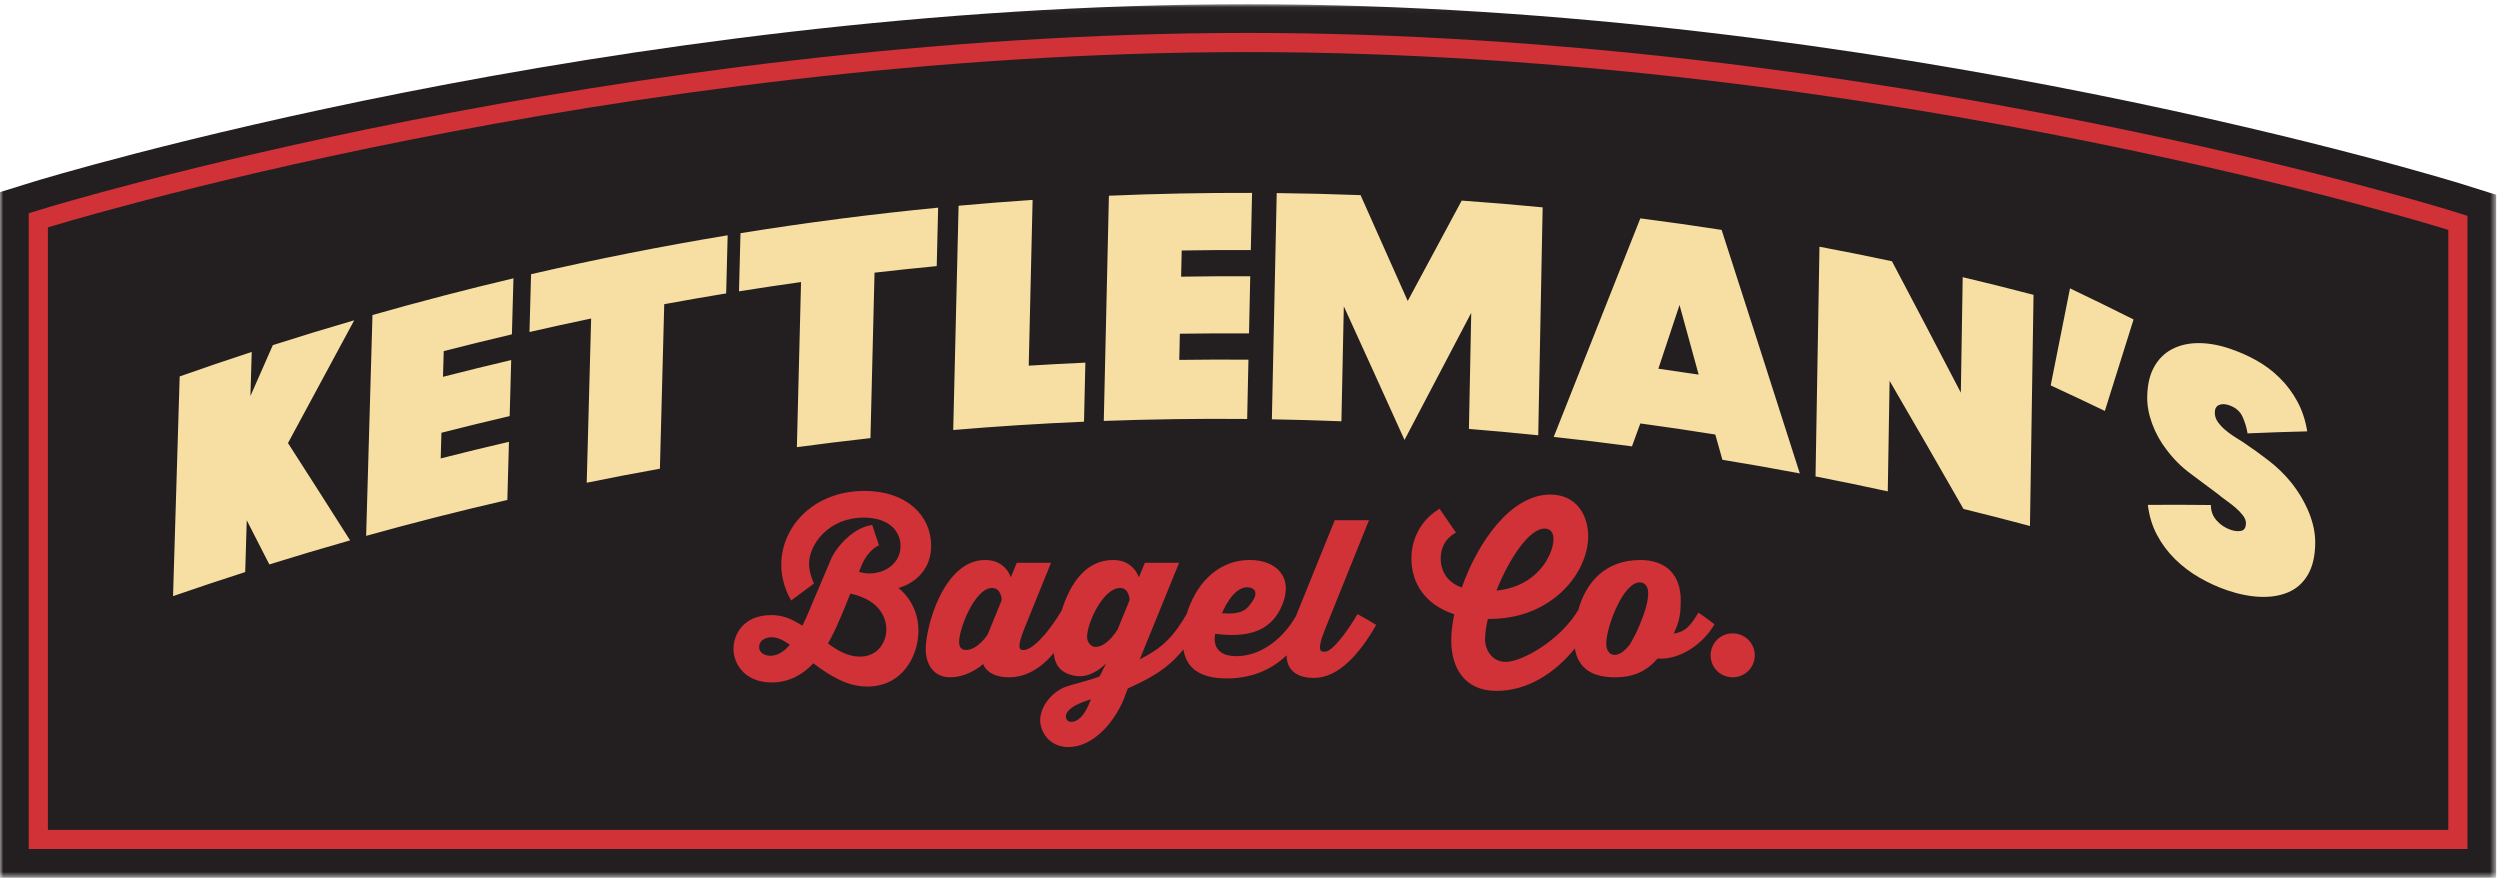 <svg height="131" viewBox="0 0 373 131" width="373" xmlns="http://www.w3.org/2000/svg" xmlns:xlink="http://www.w3.org/1999/xlink"><mask id="a" fill="#fff"><path d="m0 .046h372.43v130.324h-372.43z" fill="#fff" fill-rule="evenodd"/></mask><g fill="none" fill-rule="evenodd"><path d="m372.43 130.37h-372.43v-102.29l5.03-1.558c.854-.263 86.577-26.476 181.167-26.476 94.601 0 180.376 26.591 181.231 26.859l5.003 1.572z" fill="#231f20" mask="url(#a)" transform="translate(0 .584)"/><path d="m368.144 126.669h-363.858v-94.847l2.012-.623c.848-.264 85.951-26.286 179.899-26.286 93.954 0 179.099 26.395 179.947 26.662l2.0.629z" fill="#d03238"/><path d="m365.287 123.813h-358.142v-89.885s84.45-26.158 179.052-26.158c94.601 0 179.09 26.531 179.09 26.531z" fill="#231f20"/><path d="m344.513 76.514c-.634-1.566-1.522-3.075-2.665-4.522-.967-1.199-2.09-2.291-3.368-3.276-1.28-.984-2.535-1.889-3.764-2.714-.399-.246-.842-.525-1.33-.838-.489-.312-.95-.651-1.384-1.018-.432-.366-.803-.766-1.106-1.199-.306-.433-.454-.906-.446-1.421.007-.552.214-.917.618-1.097.405-.181.898-.174 1.479.02.982.328 1.658.899 2.029 1.708.372.811.625 1.645.759 2.504 2.975-.13 5.942-.231 8.903-.304-.268-1.653-.758-3.135-1.467-4.445-.709-1.31-1.583-2.482-2.625-3.514-1.041-1.032-2.203-1.907-3.487-2.624-1.283-.717-2.634-1.312-4.051-1.782-1.636-.544-3.186-.808-4.649-.799-1.464.01-2.76.312-3.886.901-1.128.588-2.021 1.475-2.678 2.655-.66 1.18-1.003 2.67-1.03 4.467-.019 1.285.228 2.62.74 4.013.512 1.392 1.219 2.67 2.12 3.837 1.043 1.397 2.228 2.583 3.552 3.563 1.323.98 2.691 2.001 4.103 3.06.36.305.786.632 1.275.981.488.349.949.707 1.382 1.077.433.369.803.754 1.107 1.154.304.401.454.785.45 1.152-.009.663-.243 1.045-.701 1.146-.458.101-.978.054-1.56-.144-.837-.283-1.544-.75-2.119-1.404-.577-.654-.859-1.421-.846-2.303-3.129-.038-6.266-.045-9.409-.019.197 1.645.653 3.14 1.369 4.487.715 1.349 1.616 2.554 2.702 3.62 1.086 1.066 2.302 1.986 3.647 2.76 1.345.775 2.727 1.403 4.146 1.885 1.748.593 3.405.918 4.974.97 1.567.052 2.956-.181 4.164-.707 1.208-.525 2.165-1.387 2.872-2.59.706-1.202 1.072-2.762 1.098-4.679.02-1.474-.287-2.997-.921-4.561m-38.545-19.011c2.698 1.245 5.39 2.514 8.079 3.81 1.431-4.552 2.859-9.101 4.285-13.648-3.156-1.583-6.316-3.13-9.484-4.641-.958 4.826-1.918 9.652-2.879 14.479m-13.408 1.086c-3.423-6.59-6.848-13.126-10.278-19.61-3.598-.766-7.204-1.489-10.814-2.168-.195 11.425-.392 22.849-.587 34.274 3.598.7 7.19 1.442 10.777 2.228.091-5.497.182-10.994.273-16.491 3.678 6.311 7.352 12.682 11.021 19.111 3.314.812 6.621 1.66 9.922 2.546.177-11.497.355-22.992.532-34.489-3.515-.921-7.038-1.8-10.569-2.636-.091 5.746-.184 11.491-.276 17.236m-45.132-3.578c1.054-3.17 2.108-6.339 3.16-9.507.95 3.456 1.902 6.919 2.852 10.386-2.004-.305-4.007-.599-6.013-.879m-2.687-22.431c-4.296 10.842-8.603 21.71-12.921 32.607 3.894.42 7.784.89 11.67 1.409.416-1.14.832-2.279 1.249-3.419 3.734.506 7.463 1.057 11.187 1.654.353 1.255.706 2.511 1.059 3.768 3.855.629 7.704 1.308 11.548 2.035-3.889-12.192-7.778-24.302-11.665-36.331-4.036-.628-8.078-1.202-12.126-1.723m-34.708 12.327c-2.348-5.291-4.693-10.556-7.036-15.794-4.169-.158-8.338-.26-12.509-.306-.241 11.251-.483 22.502-.723 33.754 3.46.059 6.918.157 10.375.294.12-5.717.239-11.434.358-17.152 3.017 6.602 6.035 13.248 9.056 19.937 3.323-6.343 6.642-12.665 9.955-18.965-.115 5.773-.23 11.546-.344 17.32 3.449.277 6.897.593 10.341.948.219-11.335.438-22.671.657-34.005-4.02-.389-8.046-.726-12.075-1.009-2.682 4.978-5.368 9.97-8.055 14.977m-45.347 17.895c7.131-.26 14.263-.357 21.393-.29.064-2.949.127-5.899.191-8.848-3.44-.027-6.88-.016-10.322.034.029-1.302.058-2.605.087-3.907 3.44-.052 6.88-.066 10.319-.042.062-2.842.123-5.685.184-8.527-3.437-.018-6.876.001-10.315.059.028-1.302.058-2.606.087-3.907 3.438-.06 6.877-.082 10.313-.066.062-2.842.123-5.685.184-8.527-7.117-.022-14.237.118-21.356.421-.255 11.2-.51 22.4-.765 33.6m-10.621-32.976c-3.681.247-7.361.537-11.041.87-.267 11.154-.534 22.308-.801 33.463 6.5-.55 13.006-.964 19.513-1.241.067-2.936.135-5.873.202-8.809-2.817.125-5.635.275-8.45.451.193-8.245.386-16.489.578-24.734m-43.807 13.642c3.083-.492 6.168-.954 9.256-1.384-.207 8.211-.413 16.423-.62 24.635 3.656-.493 7.316-.943 10.978-1.351.202-8.228.405-16.455.608-24.683 3.092-.358 6.185-.685 9.28-.981.07-2.907.14-5.813.21-8.72-9.845.958-19.68 2.228-29.488 3.81-.075 2.891-.149 5.782-.223 8.674m-31.261 6.07c3.063-.701 6.129-1.372 9.199-2.011-.219 8.165-.439 16.331-.658 24.498 3.635-.741 7.275-1.438 10.92-2.093.215-8.182.43-16.363.645-24.545 3.077-.567 6.156-1.103 9.239-1.608.074-2.89.149-5.781.224-8.671-9.806 1.623-19.587 3.558-29.332 5.806-.079 2.875-.157 5.75-.236 8.625m-24.37 30.413c6.999-1.949 14.023-3.733 21.067-5.356.079-2.892.159-5.783.239-8.674-3.399.789-6.793 1.614-10.183 2.479.037-1.277.072-2.554.108-3.831 3.389-.867 6.783-1.695 10.181-2.486.077-2.786.153-5.573.231-8.359-3.397.795-6.79 1.629-10.177 2.501.036-1.277.071-2.554.107-3.831 3.387-.874 6.779-1.71 10.175-2.508.076-2.786.153-5.573.23-8.359-7.033 1.663-14.045 3.49-21.034 5.479-.314 10.982-.629 21.964-.943 32.946m-13.921-28.457c-1.115 2.531-2.23 5.062-3.346 7.597.065-2.192.13-4.385.195-6.578-3.591 1.173-7.175 2.391-10.75 3.652-.33 10.927-.659 21.853-.989 32.779 3.581-1.239 7.17-2.437 10.767-3.591.077-2.576.153-5.152.229-7.727 1.122 2.19 2.246 4.385 3.37 6.589 4.008-1.252 8.026-2.449 12.051-3.591-3.098-4.885-6.187-9.724-9.268-14.517 3.291-6.131 6.585-12.237 9.882-18.318-4.056 1.18-8.103 2.415-12.141 3.705" fill="#f7dfa3"/><g fill="#d03238"><path d="m128.29 97.969c-1.735 0-3.276-.867-4.754-1.959.643-1.156 1.189-2.28 1.575-3.211.642-1.413 1.22-2.89 1.767-4.239 5.011 1.091 5.364 4.367 5.364 5.329 0 1.895-1.221 4.079-3.951 4.079m-13.331-.129c-.835 0-1.702-.416-1.702-1.316 0-.771.674-1.444 1.863-1.444.899 0 1.735.417 2.73 1.123-.835.964-1.799 1.637-2.891 1.637m23.963-16.44c0-4.559-3.758-8.155-9.926-8.155-7.645 0-12.431 5.362-12.431 11.013 0 3.083 1.478 5.33 1.478 5.33l3.405-2.536s-.739-1.445-.739-2.922c0-2.889 2.891-6.903 8.159-6.903 3.726 0 5.492 1.991 5.492 4.239 0 3.211-3.533 4.72-6.199 3.853l.386-.964c1.06-2.472 2.602-2.985 2.602-2.985l-1.018-3.042c-2.866.343-5.469 3.441-6.149 5.118l-3.208 7.556c-.225.546-.578 1.413-1.06 2.344-1.799-1.124-3.051-1.574-4.657-1.574-4.144 0-5.621 2.89-5.621 5.042 0 2.311 1.766 5.008 5.686 5.008 2.666 0 4.69-1.219 6.231-2.857 2.763 2.088 5.236 3.468 8.063 3.468 5.172 0 7.613-4.495 7.613-8.348 0-4.27-2.988-6.358-2.988-6.358s4.883-1.124 4.883-6.326"/><path d="m166.76 93.894s-1.521 2.626-3.321 2.626c-.643 0-1.249-.671-1.249-1.507 0-2.055 2.396-7.287 4.934-7.287 1.38 0 1.413 1.798 1.413 1.798zm-6.929 13.803c-.418 0-.803-.256-.803-.802 0-.643.642-1.188 1.285-1.574.857-.456 1.449-.666 2.455-.984-1.092 2.922-2.23 3.36-2.937 3.36zm-12.462-13.036s-1.478 2.312-3.244 2.312c-.643 0-1.028-.353-1.028-1.188 0-2.056 2.377-8.06 4.915-8.06 1.414 0 1.446 1.798 1.446 1.798zm38.898-7.032c1.099.102 1.32.959.708 1.915-.915 1.427-1.641 2.18-4.651 1.951 0 0 1.576-4.085 3.943-3.866zm16.265 3.995c-1.747 3.027-3.874 5.609-4.802 5.609-.546 0-1.475.22.003-3.439l6.521-16.183h-5.108l-5.816 14.37c-2.281 3.866-5.661 5.922-8.863 5.922-4.079 0-3.148-3.339-3.148-3.339 5.943.77 8.512-1.091 9.862-4.014 2.056-4.623-1.027-7-4.657-7-5.237 0-8.273 4.085-9.467 8.059-2.238 3.854-4.039 5.253-7.006 6.767l5.873-14.409h-5.108l-.899 2.184c-.064-.193-.867-2.601-3.822-2.601-4.14 0-6.444 3.576-7.7 7.556-2.235 3.733-4.452 5.881-5.698 5.881-.648 0-.989-.38.133-3.194l3.983-9.826h-5.107l-.899 2.184s-.706-2.601-3.823-2.601c-6.134 0-8.865 9.858-8.865 13.294 0 2.311 1.22 4.206 3.63 4.206 2.826 0 4.947-1.979 4.947-1.979s.514 1.979 3.855 1.979c2.541 0 4.762-1.345 6.68-3.626.137 2.153 1.447 3.262 3.603 3.458 2.239.203 4.208-1.911 4.208-1.911l-.974 1.935c-.707.386-4 1.182-5.048 1.556-1.813.649-3.79 2.712-3.823 4.958 0 1.863 1.459 4.041 4.189 4.041 3.855 0 6.935-3.894 8.252-7.073.225-.642.64-1.666.64-1.666 2.889-1.346 5.71-2.631 8.289-5.826.44 2.818 2.515 4.327 6.464 4.327 3.772 0 6.717-1.34 8.925-3.443.037 2.58 2.048 3.369 4.061 3.369 3.693 0 6.836-3.575 9.31-7.91-.514-.318-2.08-1.246-2.794-1.617z"/><path d="m245.208 91.772c-.778 2.145-1.232 2.981-2.024 4.367-.707.931-1.509 1.573-2.281 1.573-.771 0-1.252-.674-1.252-1.702 0-2.376 2.472-9.119 5.01-9.119.675 0 1.253.483 1.253 1.67 0 .804-.256 1.959-.706 3.211m-14.742-12.908c.996 0 1.316.771 1.316 1.574 0 1.252-.771 3.563-2.89 5.394-1.318 1.124-3.149 2.055-5.621 2.28 1.863-4.688 4.85-9.247 7.195-9.247m22.931 12.541c-1.317 2.247-2.115 2.875-3.688 3.132.963-1.959 1.057-3.247 1.057-5.013 0-3.724-2.153-5.972-6.039-5.972-5.34 0-8.155 3.488-9.239 7.447-2.817 4.688-8.512 7.754-10.803 7.754-2.36 0-3.116-2.211-3.116-3.224 0-.9.129-2.023.418-3.179h.096c4.337 0 7.484-1.349 9.701-3.018 3.533-2.633 5.172-6.359 5.172-9.312 0-3.275-1.831-6.229-5.653-6.229-5.911 0-10.826 7.128-13.202 13.871-2.989-1.059-3.148-3.596-3.148-4.302 0-2.922 2.216-3.854 2.281-3.885l-2.442-3.564c-2.409 1.38-4.208 4.078-4.208 7.417 0 3.886 2.248 6.968 6.393 8.317-.29 1.413-.45 2.73-.45 3.885 0 4.077 1.933 7.554 6.784 7.554 4.426 0 8.583-2.525 11.659-6.335.478 2.912 2.488 4.304 5.969 4.304 2.859 0 4.763-.938 6.369-2.8 3.276.257 6.759-2.121 8.494-5.107-.643-.484-1.697-1.285-2.402-1.739"/><path d="m258.506 94.501c-1.832 0-3.277 1.445-3.277 3.275 0 1.83 1.445 3.275 3.277 3.275 1.83 0 3.308-1.445 3.308-3.275 0-1.83-1.478-3.275-3.308-3.275"/></g></g></svg>